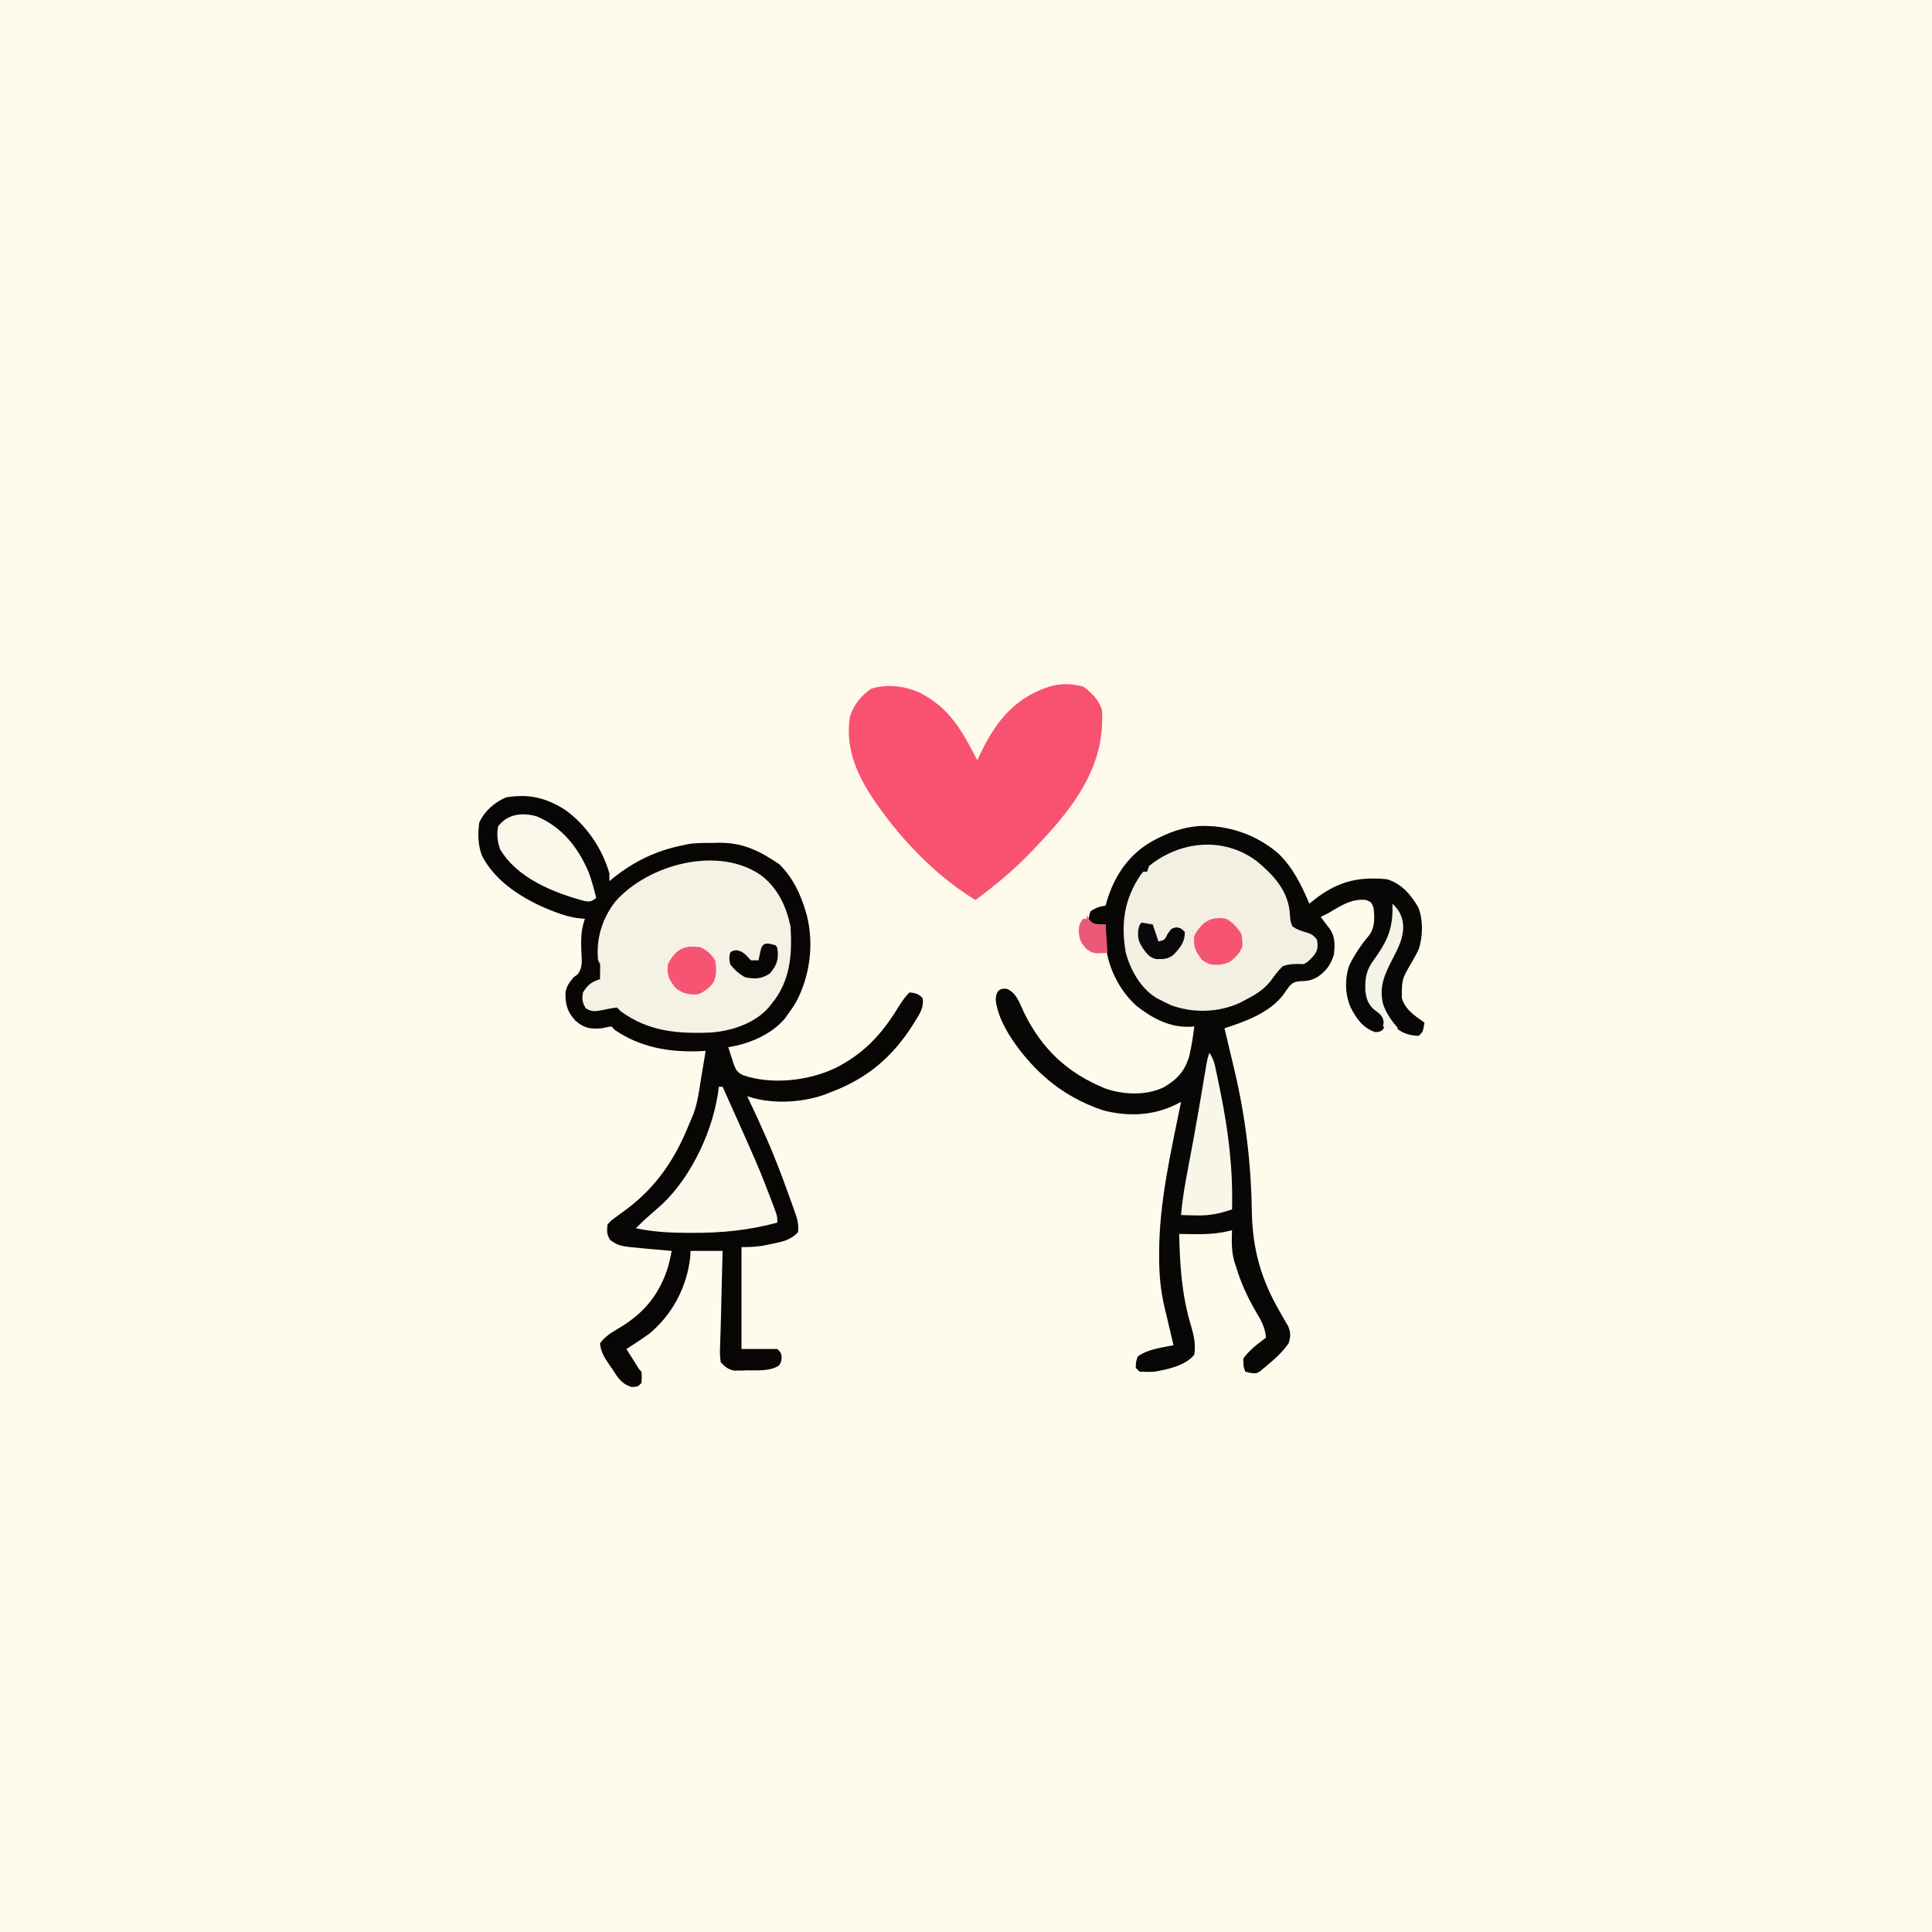<svg version="1.1" xmlns="http://www.w3.org/2000/svg" width="1024" height="1024">
<rect width="100%" height="100%" fill="#333333" stroke="none"/>
<path d="M0 0 C337.92 0 675.84 0 1024 0 C1024 337.92 1024 675.84 1024 1024 C686.08 1024 348.16 1024 0 1024 C0 686.08 0 348.16 0 0 Z " fill="#FEFAEC" transform="translate(0,0)"/>
<path d="M0 0 C11.16 8.01 19.76 20.51 23.48 33.78 C23.48 35.1 23.48 36.42 23.48 37.78 C24.17 37.21 24.86 36.64 25.57 36.05 C36.75 27.23 48.39 21.54 62.48 18.78 C63.25 18.61 64.02 18.43 64.82 18.26 C69.41 17.43 74.01 17.55 78.66 17.53 C80.15 17.5 80.15 17.5 81.67 17.46 C94.48 17.4 103.29 21.85 113.66 28.96 C120.61 35.91 124.75 44.43 127.48 53.78 C127.7 54.54 127.93 55.31 128.16 56.09 C131.93 71.44 129.81 87.86 122.48 101.78 C120.54 104.96 120.54 104.96 118.48 107.78 C117.8 108.75 117.12 109.72 116.41 110.71 C109.17 119.19 97.29 124.19 86.48 125.78 C87.09 127.74 87.72 129.7 88.35 131.65 C88.87 133.29 88.87 133.29 89.41 134.96 C90.53 137.92 91.36 139.24 94.23 140.63 C109.31 145.81 128.5 143.72 142.83 137.06 C158.03 129.53 167.7 119.2 176.48 104.78 C178.31 101.9 180.05 99.2 182.48 96.78 C185.77 97.11 187.1 97.4 189.48 99.78 C190.27 104.55 188.1 107.86 185.66 111.78 C185.26 112.43 184.86 113.09 184.44 113.76 C173.39 131.24 159.84 142.57 140.48 149.78 C138.83 150.43 138.83 150.43 137.16 151.09 C124.82 155.36 108.88 156.09 96.48 151.78 C96.94 152.73 96.94 152.73 97.4 153.7 C103.61 166.68 109.42 179.69 114.48 193.15 C115.14 194.92 115.14 194.92 115.82 196.73 C117.06 200.07 118.28 203.42 119.48 206.78 C119.87 207.88 120.27 208.98 120.68 210.12 C121.04 211.17 121.41 212.23 121.79 213.32 C122.12 214.25 122.44 215.18 122.78 216.14 C123.5 218.85 123.75 220.99 123.48 223.78 C119.61 228.09 115.05 228.94 109.6 230.03 C108.82 230.2 108.05 230.37 107.25 230.55 C102.39 231.58 98.62 231.78 93.48 231.78 C93.48 249.6 93.48 267.42 93.48 285.78 C99.75 285.78 106.02 285.78 112.48 285.78 C114.48 287.78 114.48 287.78 114.79 290.21 C114.48 292.78 114.48 292.78 113.35 294.53 C108.66 297.66 101.89 297.02 96.41 297.09 C95.62 297.12 94.83 297.15 94.02 297.18 C93.25 297.19 92.48 297.19 91.69 297.2 C90.66 297.22 90.66 297.22 89.6 297.25 C86.3 296.52 84.76 295.27 82.48 292.78 C82.07 289.93 81.98 287.71 82.13 284.88 C82.15 284.09 82.18 283.31 82.2 282.5 C82.25 280.8 82.31 279.11 82.37 277.42 C82.48 274.77 82.54 272.12 82.59 269.46 C82.69 264.03 82.83 258.59 82.98 253.15 C83.02 251.26 83.07 249.37 83.12 247.47 C83.24 242.91 83.36 238.34 83.48 233.78 C77.87 233.78 72.26 233.78 66.48 233.78 C66.38 235.54 66.38 235.54 66.29 237.34 C64.45 253.12 56.77 267.65 44.48 277.78 C40.55 280.58 36.56 283.22 32.48 285.78 C33.62 287.59 34.77 289.4 35.91 291.21 C36.55 292.22 37.19 293.23 37.85 294.27 C39.25 296.62 39.25 296.62 40.48 297.78 C40.66 300.71 40.66 300.71 40.48 303.78 C38.48 305.78 38.48 305.78 35.25 305.92 C29.85 304.28 28.1 301.12 25.1 296.53 C24.3 295.38 24.3 295.38 23.49 294.21 C20.92 290.43 18.93 287.43 18.48 282.78 C21.18 279.14 24.34 277.19 28.23 274.9 C41.94 266.82 50.22 256.74 54.82 241.4 C55.45 238.87 55.99 236.34 56.48 233.78 C55.59 233.7 55.59 233.7 54.69 233.63 C51.97 233.39 49.26 233.15 46.54 232.9 C45.61 232.82 44.69 232.75 43.73 232.66 C28.69 231.29 28.69 231.29 23.91 228.03 C22 225.03 22.07 223.29 22.48 219.78 C24.31 217.72 24.31 217.72 26.85 215.9 C27.77 215.22 28.68 214.54 29.62 213.84 C30.56 213.16 31.51 212.48 32.48 211.78 C48.51 199.71 58.29 185.09 65.71 166.67 C66.45 164.85 67.23 163.04 68.01 161.23 C70.32 154.99 71.1 148.32 72.16 141.78 C72.39 140.42 72.62 139.06 72.85 137.7 C73.4 134.39 73.94 131.08 74.48 127.78 C72.73 127.86 72.73 127.86 70.95 127.95 C54.98 128.5 39.97 125.91 26.48 116.78 C25.82 116.12 25.16 115.46 24.48 114.78 C22.8 115.07 21.14 115.42 19.48 115.78 C13.32 116.27 10.38 115.9 5.48 111.78 C1.17 107.01 0.12 103.34 0.19 97.06 C0.63 93.53 2.23 91.46 4.48 88.78 C5.53 88.01 5.53 88.01 6.61 87.22 C9.53 83.4 8.82 79.63 8.6 74.96 C8.36 68.76 8.4 63.67 10.48 57.78 C9.32 57.67 8.16 57.56 6.96 57.44 C2.63 56.89 -1.21 55.72 -5.27 54.15 C-5.97 53.89 -6.66 53.62 -7.37 53.35 C-21.59 47.72 -36.59 38.59 -43.9 24.65 C-46.27 18.85 -46.31 12.93 -45.52 6.78 C-42.74 0.66 -37.43 -3.99 -31.27 -6.6 C-19.33 -8.59 -10.17 -6.44 0 0 Z " fill="#070605" transform="translate(299.523,429.223)"/>
<path d="M0 0 C15.32 -0.54 29.89 4.54 41.62 14.46 C49.43 22.01 54.02 31.3 58.18 41.21 C58.72 40.76 59.25 40.31 59.8 39.85 C72.2 29.79 83.41 26.63 99.18 28.21 C106.92 30.42 111.83 36.25 115.82 42.97 C118.52 49.38 118.41 58.68 116.12 65.33 C115.04 67.74 113.75 69.97 112.43 72.26 C107.18 81.19 107.18 81.19 107.18 91.21 C109.08 97.51 114.02 100.55 119.18 104.21 C118.43 108.96 118.43 108.96 116.18 111.21 C110.31 111.09 106.25 109.34 102.18 105.21 C100.25 102.32 98.67 99.34 97.18 96.21 C96.85 95.55 96.52 94.89 96.18 94.21 C94.37 84.94 97 78.75 101.18 70.64 C106.72 59.98 106.72 59.98 106.18 48.21 C104.72 45.46 104.72 45.46 103.18 43.21 C103.29 44.19 103.29 44.19 103.39 45.19 C104.07 56.58 98.76 64.88 91.6 73.37 C87.95 78.11 88.65 84.53 89.18 90.21 C90.49 94.22 92.57 96.74 95.93 99.33 C98.18 101.21 98.18 101.21 98.68 103.77 C98.18 106.21 98.18 106.21 97 108.08 C95.18 109.21 95.18 109.21 92.87 109.21 C86.3 106.76 83.35 102.34 80.16 96.39 C77.06 89.47 76.84 81.14 79.28 74 C82.1 68.14 85.57 63.02 89.77 58.05 C93.08 53.75 92.76 48.38 92.18 43.21 C90.97 40.33 90.97 40.33 88.18 39.21 C80.54 38.33 74.49 42.46 68.18 46.21 C66.86 46.89 65.53 47.56 64.18 48.21 C64.61 48.76 65.03 49.32 65.46 49.89 C66.01 50.61 66.56 51.34 67.12 52.08 C67.67 52.8 68.21 53.52 68.77 54.26 C71.96 58.66 71.74 62.92 71.18 68.21 C69.52 73.53 66.94 77.19 62.18 80.21 C58.94 81.87 57.02 82.21 53.31 82.27 C50.46 82.56 49.46 82.91 47.46 85.02 C46.33 86.61 45.2 88.2 44.09 89.79 C36.74 99.12 24.13 103.69 13.18 107.21 C13.45 108.31 13.71 109.4 13.98 110.54 C14.96 114.66 15.94 118.77 16.92 122.89 C17.34 124.67 17.76 126.44 18.19 128.22 C24.21 153.48 27.23 177.78 27.66 203.74 C28.02 224.6 32.54 240.47 43.16 258.57 C43.8 259.71 44.45 260.85 45.12 262.02 C45.73 263.06 46.34 264.09 46.96 265.16 C48.4 268.75 48.26 270.53 47.18 274.21 C43.59 279.32 38.99 283.26 34.18 287.21 C33.51 287.78 32.84 288.35 32.14 288.93 C30.18 290.21 30.18 290.21 26.93 289.89 C25.57 289.55 25.57 289.55 24.18 289.21 C23.18 286.21 23.18 286.21 23.18 282.21 C26.45 277.77 30.76 274.44 35.18 271.21 C34.71 265.46 32.32 261.55 29.43 256.71 C25.03 249.06 21.73 241.68 19.18 233.21 C18.94 232.46 18.7 231.72 18.45 230.95 C16.8 225.42 16.99 219.91 17.18 214.21 C16.41 214.42 16.41 214.42 15.63 214.64 C6.88 216.77 -1.88 216.38 -10.82 216.21 C-10.45 233.03 -9.48 248.46 -4.63 264.64 C-3.01 270.14 -1.99 274.5 -2.82 280.21 C-7.27 285.88 -16.9 288.07 -23.82 289.21 C-26.55 289.42 -29.06 289.34 -31.82 289.21 C-32.48 288.55 -33.14 287.89 -33.82 287.21 C-33.82 284.27 -33.82 284.27 -32.82 281.21 C-27.55 277.26 -20.15 276.53 -13.82 275.21 C-14.07 274.14 -14.32 273.08 -14.59 271.98 C-14.93 270.51 -15.28 269.05 -15.63 267.58 C-15.88 266.54 -15.88 266.54 -16.13 265.48 C-16.49 263.95 -16.85 262.42 -17.2 260.89 C-17.65 258.94 -18.12 256.99 -18.6 255.05 C-20.7 246.17 -21.45 237.63 -21.44 228.52 C-21.44 227.79 -21.45 227.06 -21.45 226.3 C-21.42 199.29 -15.18 172.57 -9.82 146.21 C-10.91 146.77 -10.91 146.77 -12.02 147.34 C-24.19 153.58 -37.81 154.17 -51.13 150.71 C-62.32 146.97 -73.02 141.09 -81.82 133.21 C-83.03 132.13 -83.03 132.13 -84.27 131.04 C-93.75 122.14 -107.02 105.37 -108.07 91.92 C-107.82 89.21 -107.82 89.21 -106.63 87.27 C-104.82 86.21 -104.82 86.21 -102.32 86.27 C-97.03 88.25 -95.41 93.96 -93.13 98.77 C-83.52 118.38 -69.96 131.03 -49.82 139.21 C-40.09 142.5 -28.44 142.96 -19.07 138.52 C-11.96 134.37 -8.05 130.21 -5.56 122.27 C-4.27 116.97 -3.47 111.62 -2.82 106.21 C-3.4 106.27 -3.98 106.32 -4.58 106.38 C-15.61 106.99 -24.7 102.1 -33.28 95.49 C-42.56 87.14 -48.26 75.58 -49.82 63.21 C-49.88 61.25 -49.9 59.29 -49.88 57.33 C-49.87 56.37 -49.86 55.4 -49.85 54.4 C-49.84 53.68 -49.83 52.95 -49.82 52.21 C-50.93 52.25 -52.04 52.29 -53.19 52.33 C-56.82 52.21 -56.82 52.21 -58.82 50.21 C-58.63 47.71 -58.63 47.71 -57.82 45.21 C-54.9 43.26 -53.19 42.75 -49.82 42.21 C-49.62 41.48 -49.42 40.75 -49.22 40 C-45.16 26.35 -37.57 15.09 -25.04 8.01 C-16.81 3.59 -9.37 0.69 0 0 Z " fill="#070706" transform="translate(635.816,437.793)"/>
<path d="M0 0 C4.32 3.19 7.91 6.8 9.62 11.94 C11.42 36.5 0.23 55.79 -15.38 73.94 C-18.93 78.04 -22.61 82.02 -26.38 85.94 C-26.86 86.45 -27.35 86.95 -27.85 87.48 C-36.95 96.93 -46.77 105.19 -57.38 112.94 C-77.17 100.99 -95.04 82.71 -108.38 63.94 C-108.78 63.37 -109.19 62.8 -109.61 62.22 C-119.35 48.43 -126.56 33.49 -123.96 16.18 C-122.12 9.63 -118.14 4.93 -112.69 1 C-104.22 -1.72 -94.62 -0.46 -86.62 3.2 C-70.82 11.42 -64.24 23.57 -56.38 38.94 C-55.67 37.4 -55.67 37.4 -54.94 35.82 C-47.35 19.75 -37.78 6.9 -20.47 0.63 C-19.78 0.4 -19.09 0.17 -18.38 -0.06 C-12.53 -2.01 -5.85 -1.84 0 0 Z " fill="#F95271" transform="translate(574.375,364.062)"/>
<path d="M0 0 C8.63 7.04 12.7 15.9 15.1 26.71 C16.03 41.67 15.03 55.66 5.1 67.71 C4.61 68.33 4.12 68.96 3.61 69.6 C-3.82 78.06 -15.72 82.02 -26.71 82.95 C-44.43 83.75 -60.12 82.53 -74.9 71.71 C-75.56 71.05 -76.22 70.39 -76.9 69.71 C-79.62 70.03 -82.26 70.57 -84.93 71.15 C-88.43 71.77 -90.34 72.06 -93.4 70.15 C-95.34 66.99 -95.5 65.36 -94.9 61.71 C-92.49 57.77 -90.31 56.06 -85.9 54.71 C-85.87 52.79 -85.87 52.79 -85.84 50.84 C-85.83 50.12 -85.82 49.4 -85.8 48.66 C-85.78 46.63 -85.78 46.63 -86.9 44.71 C-88.06 33.33 -84.8 22.76 -77.9 13.71 C-60.4 -6.29 -22.73 -16.43 0 0 Z " fill="#F5F1E4" transform="translate(403.902,464.289)"/>
<path d="M0 0 C8.42 6.93 16.01 14.76 17.58 26.04 C17.67 27.1 17.77 28.16 17.87 29.25 C18.12 32.21 18.12 32.21 19.12 34.75 C21.61 36.46 23.79 37.24 26.71 38 C29.35 38.82 30.45 39.57 32.12 41.75 C32.66 44.78 32.73 46.77 31.07 49.43 C29.28 51.63 27.68 53.47 25.12 54.75 C24.37 54.72 23.61 54.7 22.84 54.68 C19.65 54.61 17.18 54.82 14.12 55.75 C11.52 58.26 9.55 60.97 7.42 63.89 C3.72 68.49 -0.68 71.07 -5.88 73.75 C-6.84 74.25 -7.81 74.76 -8.8 75.28 C-20.16 80.46 -33.4 80.82 -45.13 76.56 C-47.07 75.67 -48.99 74.74 -50.88 73.75 C-51.56 73.4 -52.24 73.05 -52.95 72.69 C-61.4 67.52 -66.76 57.79 -69.25 48.47 C-71.83 33.09 -70.05 20.35 -61.25 7.33 C-60.79 6.81 -60.34 6.28 -59.88 5.75 C-59.22 5.75 -58.56 5.75 -57.88 5.75 C-57.55 4.76 -57.22 3.77 -56.88 2.75 C-40.41 -10.57 -17.61 -12.95 0 0 Z " fill="#F3F0E3" transform="translate(665.879,456.254)"/>
<path d="M0 0 C0.66 0 1.32 0 2 0 C20.97 42.3 20.97 42.3 27.19 58.5 C27.59 59.55 27.99 60.59 28.41 61.67 C31 68.58 31 68.58 31 72 C16 76.07 1.66 77.49 -13.81 77.44 C-14.63 77.44 -15.44 77.44 -16.28 77.44 C-25.7 77.41 -34.74 76.97 -44 75 C-41.47 72.45 -38.92 70.02 -36.19 67.69 C-34.79 66.46 -33.39 65.23 -32 64 C-31.42 63.49 -30.84 62.98 -30.24 62.45 C-14.09 47.31 -2.4 21.82 0 0 Z " fill="#F9F8EB" transform="translate(381,576)"/>
<path d="M0 0 C13.45 5.54 22.02 16.42 27.62 29.56 C29.29 34.07 30.54 38.67 31.66 43.35 C28.66 45.35 28.66 45.35 25.64 44.95 C9.15 40.57 -10.38 32.79 -19.34 17.35 C-20.7 13.29 -21.15 9.58 -20.34 5.35 C-15.29 -1.27 -7.63 -2.11 0 0 Z " fill="#F9F8EB" transform="translate(284.344,432.648)"/>
<path d="M0 0 C2.26 3.39 2.78 5.9 3.62 9.89 C3.84 10.91 3.84 10.91 4.06 11.96 C4.53 14.2 4.98 16.44 5.44 18.69 C5.67 19.84 5.67 19.84 5.91 21.01 C10.11 41.75 12.56 61.8 12 83 C5.47 85.27 -0.22 86.43 -7.12 86.19 C-7.89 86.17 -8.66 86.16 -9.45 86.15 C-11.3 86.11 -13.15 86.06 -15 86 C-14.35 77.55 -12.85 69.32 -11.27 61 C-10.48 56.81 -9.7 52.62 -8.92 48.42 C-8.76 47.56 -8.6 46.71 -8.43 45.82 C-6.46 35.16 -4.66 24.47 -2.87 13.78 C-2.75 13.08 -2.63 12.37 -2.51 11.64 C-2.19 9.75 -1.87 7.85 -1.55 5.95 C-1 3 -1 3 0 0 Z " fill="#F8F6E9" transform="translate(641,558)"/>
<path d="M0 0 C3.77 1.64 5.81 3.56 8 7 C8.8 11.03 8.93 15.2 7.02 18.91 C4.73 21.78 2.37 23.66 -1 25 C-5.82 25.34 -9.16 24.68 -12.94 21.62 C-16.52 17.07 -17.59 14.84 -17 9 C-12.78 1.16 -8.71 -1.15 0 0 Z " fill="#F55472" transform="translate(371,502)"/>
<path d="M0 0 C3.5 2.01 5.77 4.65 8 8 C8.87 14.56 8.87 14.56 6.76 18.04 C3.77 21.64 1.74 23.64 -3.09 24.27 C-7.49 24.47 -9.36 24.51 -12.94 21.69 C-16.47 17.08 -17.6 14.87 -17 9 C-13.33 1.93 -8.17 -1.74 0 0 Z " fill="#F55573" transform="translate(650,487)"/>
<path d="M0 0 C3.8 3.46 5.36 6.81 5.75 11.94 C5.72 18.67 3.01 23.59 0 29.44 C-4.14 37.52 -7.08 43.77 -5 53 C-3.33 58.06 -0.5 61.99 3 66 C0.39 66.93 -0.64 67.15 -3.25 66.06 C-3.83 65.71 -4.4 65.36 -5 65 C-4.88 64.28 -4.75 63.56 -4.62 62.81 C-5.11 59.2 -6.68 58.43 -9.46 56.29 C-12.81 53.48 -13.84 50.46 -14.32 46.2 C-14.56 39.76 -13.95 35.21 -10 30 C-2.55 19.6 0.53 13.01 0 0 Z " fill="#F5F2E7" transform="translate(738,479)"/>
<path d="M0 0 C2.01 0.29 4.01 0.62 6 1 C6.99 3.97 7.98 6.94 9 10 C12.29 9.26 12.29 9.26 13.88 5.94 C16 3 16 3 18.62 2.5 C21 3 21 3 23 5 C23 10.22 20.8 12.88 17.47 16.58 C14.64 19.31 11.9 19.4 8.03 19.34 C4.52 18.75 3.09 16.75 1 14 C-1.4 10.31 -2.04 8.62 -1.75 4.19 C-1 1 -1 1 0 0 Z " fill="#0A0909" transform="translate(605,489)"/>
<path d="M0 0 C1 1 1 1 1.31 4.69 C1.26 9.11 -0.15 11.58 -3 15 C-7.29 17.86 -10.98 17.97 -16 17 C-19.31 15.16 -21.76 13.05 -24 10 C-24.56 6.62 -24.56 6.62 -24 4 C-23 3 -23 3 -20.75 2.62 C-16.92 3.15 -15.64 5.29 -13 8 C-11.68 8 -10.36 8 -9 8 C-8.82 7.15 -8.82 7.15 -8.63 6.29 C-8.47 5.55 -8.3 4.82 -8.12 4.06 C-7.96 3.33 -7.8 2.6 -7.63 1.85 C-6.28 -2.11 -3.34 -0.86 0 0 Z " fill="#070605" transform="translate(411,501)"/>
<path d="M0 0 C0.35 0.64 0.7 1.28 1.06 1.94 C3.34 4.79 3.34 4.79 10 5 C10.33 9.95 10.66 14.9 11 20 C3.8 20.49 3.8 20.49 0.12 18.25 C-3.09 14.85 -3.92 13.17 -4.25 8.44 C-4 5 -4 5 -2 2 C-1.34 2 -0.68 2 0 2 C0 1.34 0 0.68 0 0 Z " fill="#EA5A76" transform="translate(576,485)"/>
</svg>
